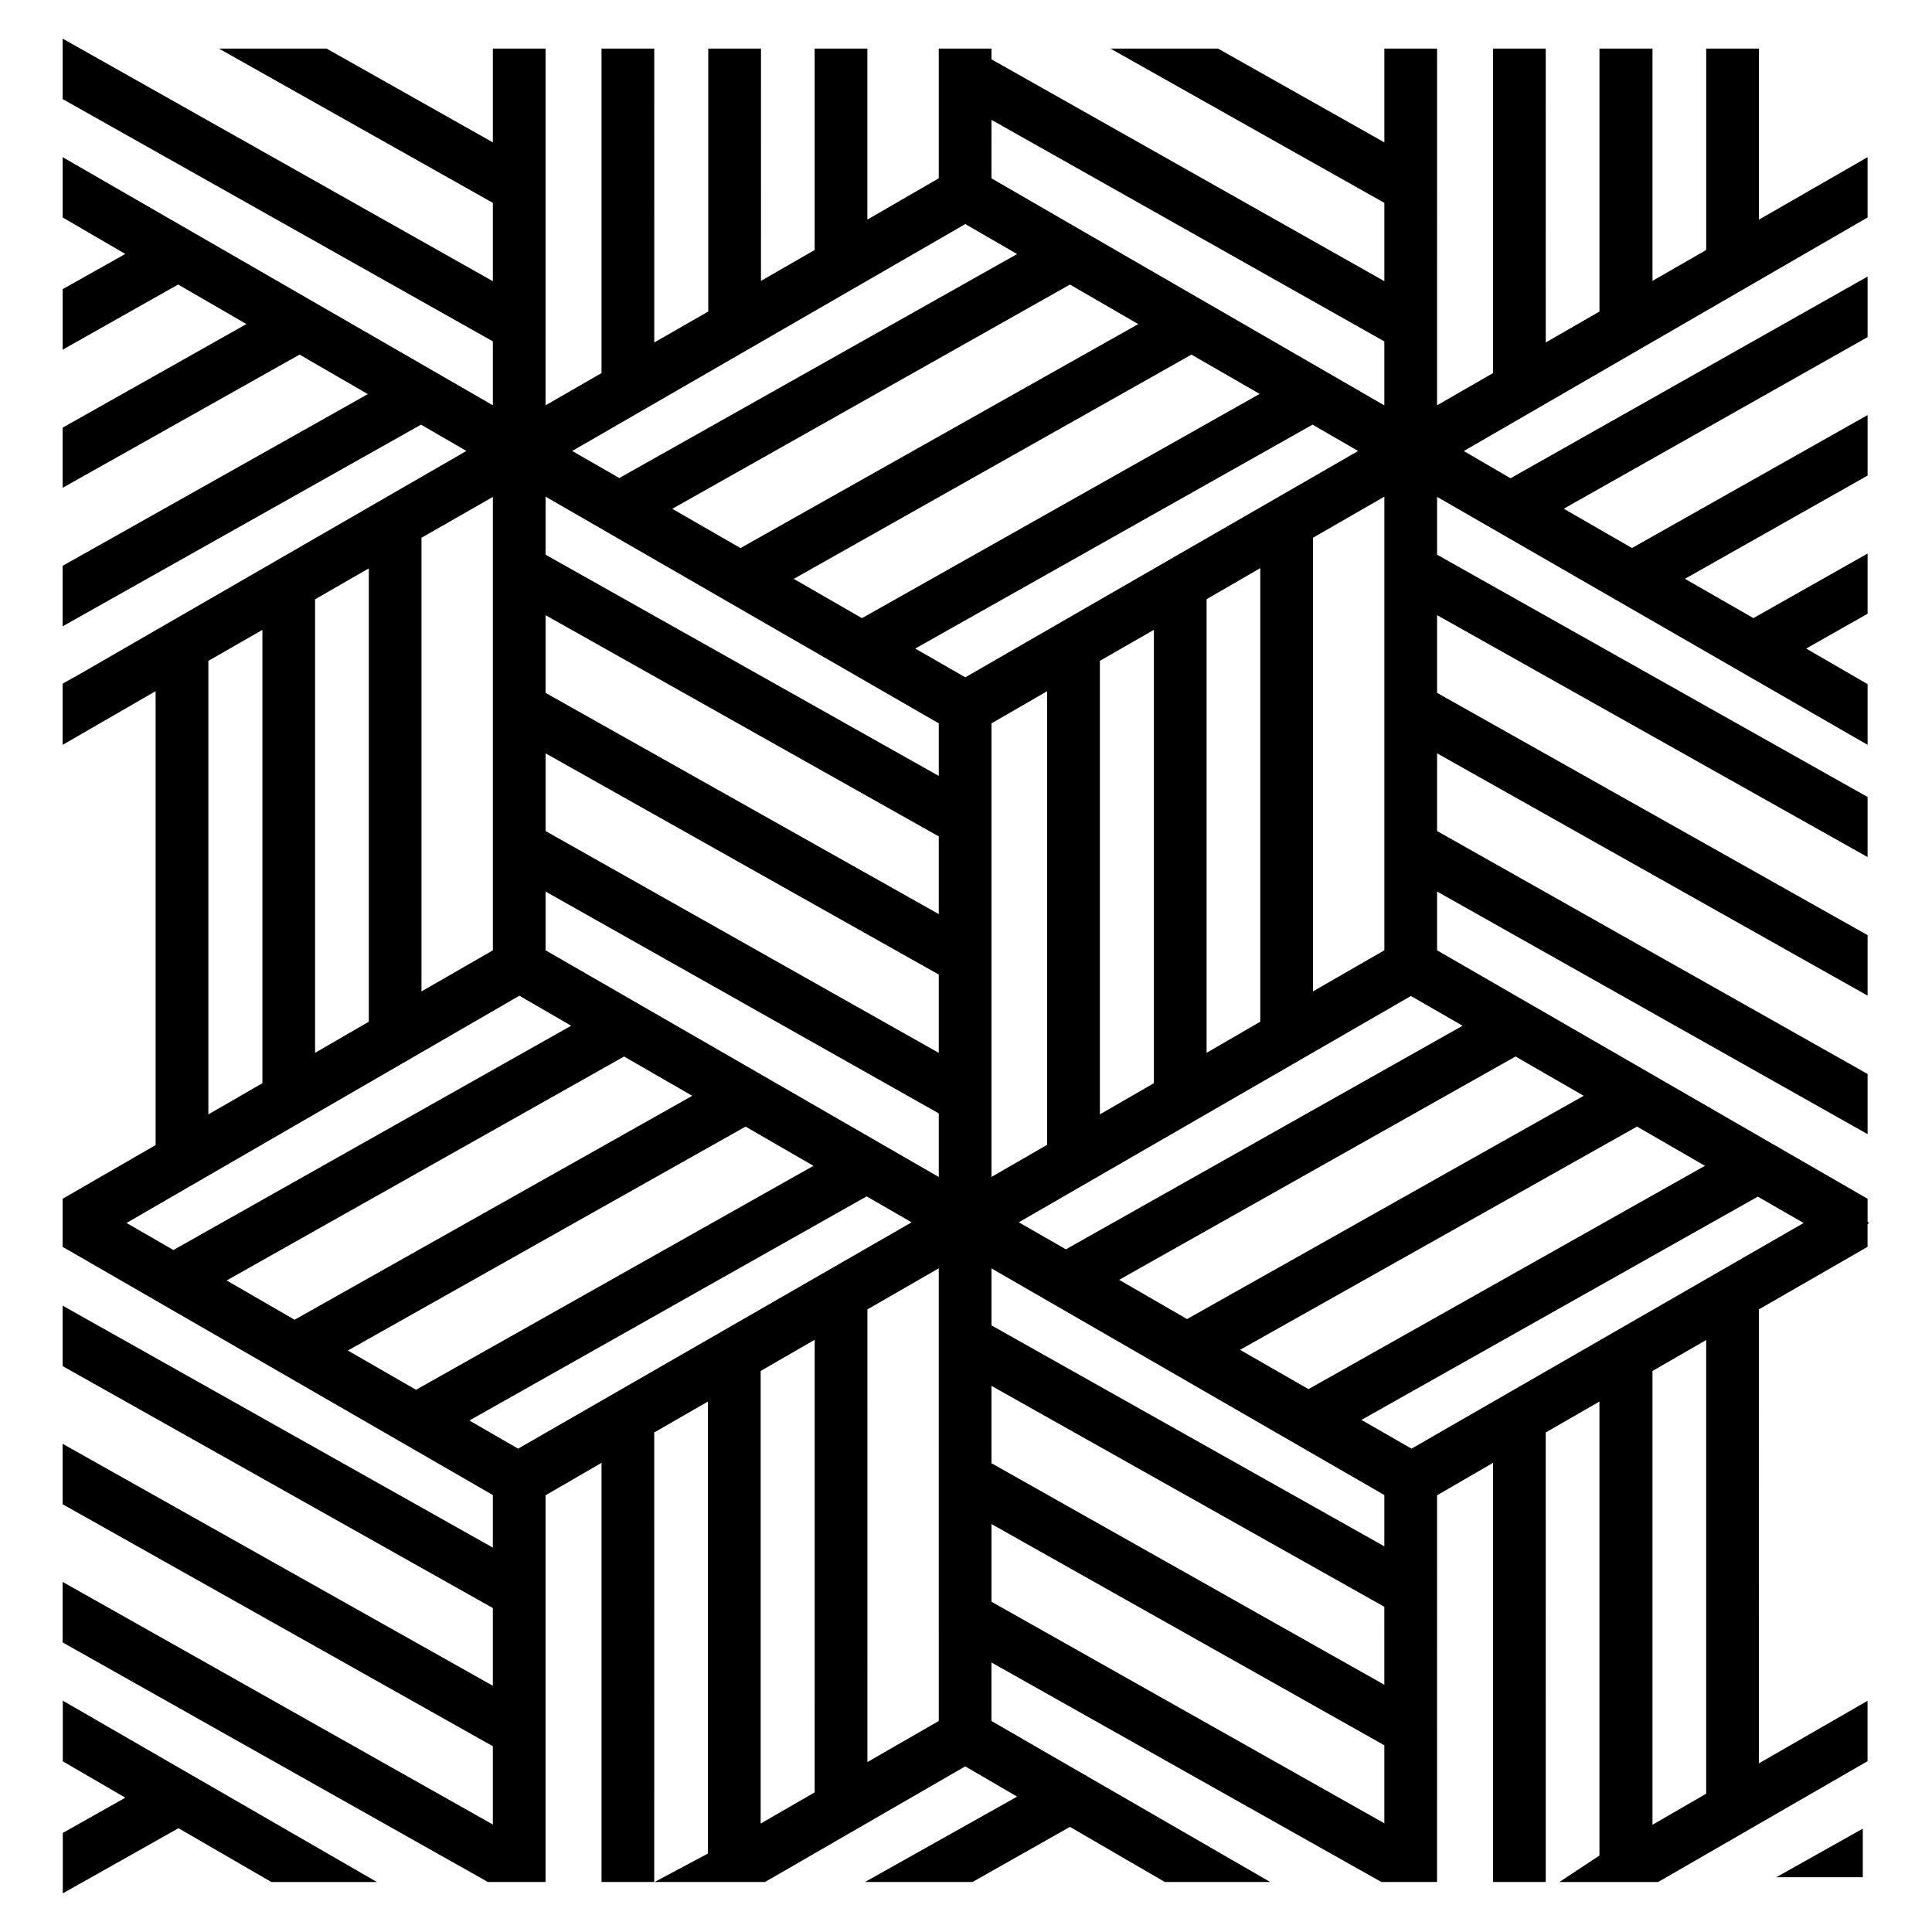 <?xml version="1.0" encoding="UTF-8"?>
<!-- Uploaded to: ICON Repo, www.svgrepo.com, Generator: ICON Repo Mixer Tools -->
<svg fill="#000000" width="800px" height="800px" version="1.1" viewBox="144 144 512 512" xmlns="http://www.w3.org/2000/svg">
 <g>
  <path d="m638.93 467.83v-6.144l-114.09-65.84v-15.582l114.09 64.293v-15.945l-114.09-64.379v-20.59l114.09 64.207v-16.031l-114.09-64.199v-20.598l114.09 64.113v-15.926l-114.09-64.207v-15.328l114.09 65.715v-16.082l-16.27-9.43 16.27-9.227v-15.953l-30.258 17.113-18.148-10.422 48.406-27.352v-16.031l-62.438 35.23-18.082-10.414 80.52-45.484v-16.039l-94.625 53.453-12.387-7.219 107.01-61.895v-15.98l-28.801 16.562v-45.336h-13.969v53.371l-14.227 8.184v-61.555h-14.055v69.68l-14.234 8.195-0.004-77.875h-13.965v85.992l-14.836 8.539 0.004-94.531h-13.973v24.852l-44.066-24.852h-28.52l72.586 40.883v20.75l-104.12-58.789v-2.844h-13.973v34.375l-18.91 10.938v-45.312h-13.973v53.371l-14.227 8.184 0.004-61.555h-13.973v69.672l-14.309 8.211-0.004-77.883h-13.973v85.992l-14.836 8.539 0.004-94.531h-13.965v24.852l-44.066-24.852h-28.52l72.586 40.883v20.758l-114.01-64.285v16.023l114.01 64.207v16.938l-114.01-65.758v15.98l16.598 9.676-16.598 9.328v16.039l30.605-17.27 18.09 10.48-48.695 27.453v15.938l62.785-35.297 18.09 10.473-80.875 45.5v16.031l94.973-53.438 12.023 6.965-102.61 59.215-4.391 2.457v16.219l24.641-14.227v120.29l-24.641 14.227v12.742l114.01 65.773v13.93l-114.01-64.121v16.023l114.01 64.113v20.598l-114.01-64.117v16.016l114.01 64.121v20.75l-114.01-64.293v16.039l112.7 63.488h15.277v-102.48l14.836-8.602v111.08h13.973l-0.004-119.13 14.227-8.191v119.78l-14.125 7.539h29.258l53.059-30.637 13.742 8.016-40.305 22.621h28.496l25.816-14.605 25.141 14.605h27.918l-73.863-42.668v-15.496l103.33 58.168h14.758l0.004-102.48 14.836-8.602v111.08h13.965l-0.004-119.13 14.234-8.191v120.31l-10.617 7.016h26.18l55.488-32.02v-15.996l-28.801 16.574 0.004-120.31 28.801-16.574v-6.066l0.457-0.262zm-43.109-14.879-105.06 59.184-18.133-10.414 105.2-59.168zm-32.121-18.555-105.12 59.168-17.996-10.398 105.05-59.184zm-45.797-26.445 13.699 7.879-105.13 59.25-12.484-7.156zm-111.15 47.949v-120.2l14.75-8.523v120.21zm28.727-16.574v-120.2l14.312-8.211v120.14zm28.281-16.316v-120.21l14.227-8.242v120.2zm28.199-16.285v-120.22l18.91-10.887v120.22zm-85.207-230.96 104.11 58.711v16.953l-79.711-46.051-24.402-14.117zm52.992 62.211 18.074 10.414-105.39 59.43-18.074-10.414zm-119.51 51.27-18.074-10.406 105.39-59.43 18.09 10.48zm59.582-85.867 13.727 7.949-105.42 59.352-12.488-7.168zm-144.12 83.137 18.922-10.828v120.16l-18.922 10.887zm-28.195 16.301 14.234-8.191v120.14l-14.234 8.246zm-28.285 16.32 14.32-8.211v120.14l-14.32 8.262zm-21.688 148.96 104.11-60.219 13.727 7.949-105.41 59.438zm26.535 15.242 105.32-59.352 18.074 10.414-105.39 59.344zm32.121 18.566 105.39-59.344 17.996 10.395-105.32 59.352zm45.117 26.004-12.914-7.457 105.29-59.402 11.906 6.879zm78.594 91.09-14.312 8.262 0.004-119.94 14.312-8.27zm32.887-18.918-18.91 10.887-0.004-119.96 18.91-10.887zm0-144.17-104.2-60.074v-15.566l104.2 58.785zm0-32.891-104.2-58.785v-20.59l104.2 58.625zm0-36.781-104.2-58.617v-20.59l104.2 58.625zm0-36.613-104.2-58.625v-15.379c14.438 8.324 81.828 47.176 104.2 60.074zm7.031-26.129-13.27-7.625 105.3-59.336 12.074 6.981zm111.05 303.69-104.11-58.707v-20.59l104.11 58.625zm0-36.707-104.11-58.707-0.004-20.504 104.11 58.547zm0-36.688-104.11-58.547v-15.105l104.11 60.062zm85.289 65.555-14.227 8.242v-120.27l14.227-8.191zm-78.086-91.438-13.27-7.617 105.04-59.168 12.148 6.981z"/>
  <path d="m637.66 641.48v-12.871l-22.922 12.871z"/>
  <path d="m160.64 610.77 16.578 9.633-16.578 9.348v16.012l30.66-17.266 24.617 14.258h27.969l-83.246-48.059z"/>
 </g>
</svg>